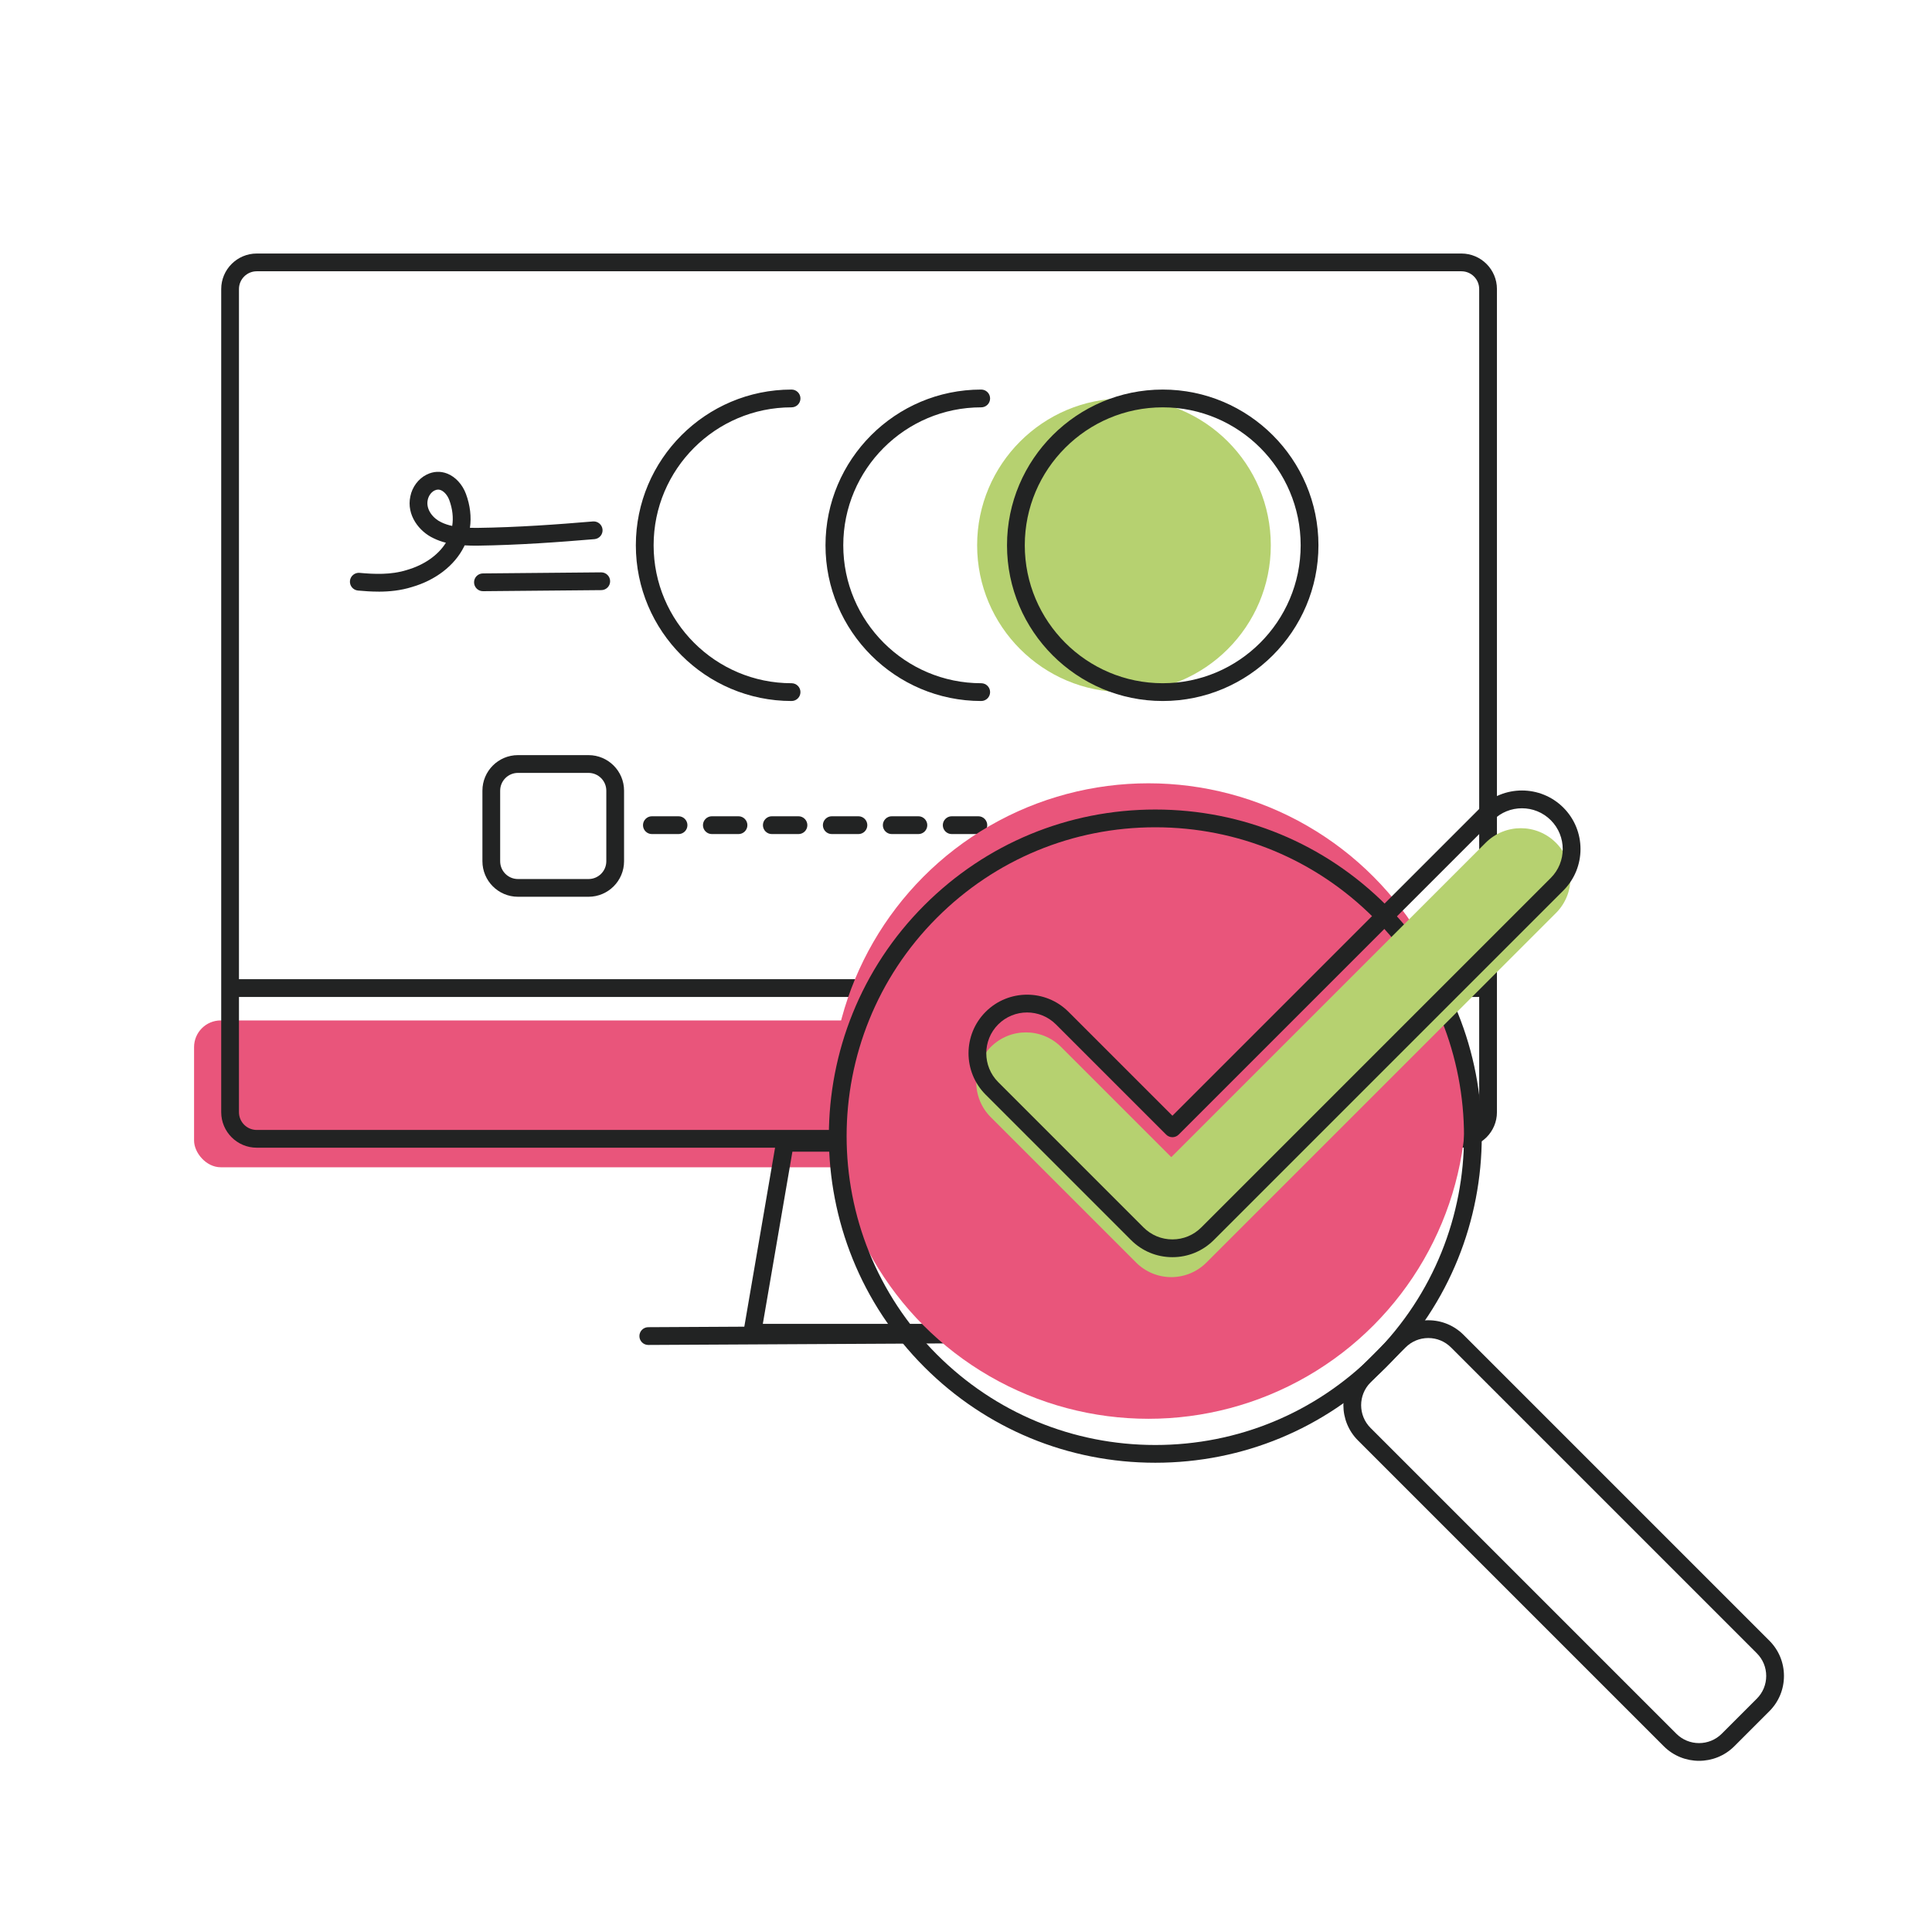 <?xml version="1.0" encoding="UTF-8"?><svg id="Capa_1" xmlns="http://www.w3.org/2000/svg" viewBox="0 0 800 800"><defs><style>.cls-1{fill:#e9557b;}.cls-2{fill:#222323;}.cls-3{fill:#b6d170;}</style></defs><rect class="cls-1" x="80.36" y="422.54" width="520.58" height="60.8" rx="11.04" ry="11.04"/><path class="cls-2" d="M612.03,412.82H97.34c-2.03,0-3.68-1.65-3.68-3.68s1.65-3.68,3.68-3.68h514.69c2.03,0,3.68,1.65,3.68,3.68s-1.65,3.68-3.68,3.68Z"/><path class="cls-2" d="M397.86,555.54h-86.36c-1.08,0-2.11-.48-2.81-1.31-.7-.83-1-1.92-.81-2.99l13.51-78.65c.3-1.77,1.83-3.06,3.63-3.06h59.33c1.79,0,3.32,1.29,3.63,3.06l13.51,78.65c.18,1.07-.11,2.16-.81,2.99-.7.83-1.73,1.31-2.81,1.31ZM315.87,548.18h77.63l-12.25-71.3h-53.13l-12.25,71.3Z"/><path class="cls-2" d="M268.44,556.92c-2.02,0-3.67-1.63-3.68-3.66-.01-2.03,1.63-3.69,3.66-3.7l171.95-.9h.02c2.02,0,3.67,1.63,3.68,3.66.01,2.03-1.63,3.69-3.66,3.7l-171.95.9h-.02Z"/><path class="cls-2" d="M605.14,475.24H106.31c-8.11,0-14.71-6.6-14.71-14.71V119.69c0-8.11,6.6-14.71,14.71-14.71h498.83c8.11,0,14.71,6.6,14.71,14.71v340.84c0,8.11-6.6,14.71-14.71,14.71ZM106.31,112.33c-4.06,0-7.36,3.3-7.36,7.36v340.84c0,4.06,3.3,7.36,7.36,7.36h498.83c4.06,0,7.36-3.3,7.36-7.36V119.69c0-4.06-3.3-7.36-7.36-7.36H106.31Z"/><circle class="cls-3" cx="465.41" cy="225.79" r="60.8"/><path class="cls-2" d="M481.46,290.27c-35.55,0-64.48-28.92-64.48-64.48s28.92-64.48,64.48-64.48,64.48,28.92,64.48,64.48-28.92,64.48-64.48,64.48ZM481.46,168.67c-31.5,0-57.12,25.62-57.12,57.12s25.62,57.12,57.12,57.12,57.12-25.62,57.12-57.12-25.62-57.12-57.12-57.12Z"/><path class="cls-2" d="M406.3,290.27c-35.55,0-64.48-28.92-64.48-64.48s28.92-64.48,64.48-64.48c2.03,0,3.68,1.65,3.68,3.68s-1.65,3.68-3.68,3.68c-31.5,0-57.12,25.62-57.12,57.12s25.62,57.12,57.12,57.12c2.03,0,3.68,1.65,3.68,3.68s-1.65,3.68-3.68,3.68Z"/><path class="cls-2" d="M327.77,290.27c-35.55,0-64.48-28.92-64.48-64.48s28.92-64.48,64.48-64.48c2.03,0,3.68,1.65,3.68,3.68s-1.65,3.68-3.68,3.68c-31.5,0-57.12,25.62-57.12,57.12s25.62,57.12,57.12,57.12c2.03,0,3.68,1.65,3.68,3.68s-1.65,3.68-3.68,3.68Z"/><path class="cls-2" d="M156.75,244.98c-2.97,0-5.84-.2-8.52-.45-2.02-.19-3.51-1.98-3.32-4,.19-2.02,1.99-3.51,4-3.32,6.04.56,13.07.86,19.5-1.17.03,0,.06-.02.09-.03,7.14-2.06,12.93-6.12,16.14-11.28-1.71-.43-3.39-1.02-5.02-1.81-6.04-2.76-11.37-9.64-9.71-17.36.75-3.88,3.35-7.37,6.77-9.04,2.75-1.38,5.71-1.52,8.53-.41,3.38,1.33,6.27,4.48,7.73,8.41,1.75,4.77,2.3,9.51,1.65,14.03.96.03,1.91.04,2.86.04,17.01-.22,33.85-1.47,48.08-2.67,2.01-.17,3.8,1.33,3.97,3.36.17,2.02-1.33,3.8-3.36,3.97-14.36,1.21-31.37,2.47-48.67,2.7-1.68,0-3.37-.03-5.07-.13-.12.25-.24.5-.36.74-3.89,7.67-11.71,13.69-21.47,16.51-4.62,1.45-9.34,1.92-13.83,1.92ZM181.41,202.73c-.48,0-.97.13-1.48.38-1.38.67-2.5,2.24-2.82,3.92-.85,3.97,2.28,7.7,5.64,9.24,1.41.69,2.93,1.17,4.5,1.51.54-3.41.14-7.03-1.21-10.71-.72-1.94-2.11-3.56-3.53-4.12-.37-.15-.73-.22-1.1-.22Z"/><path class="cls-2" d="M199.98,244.8c-2.02,0-3.66-1.63-3.68-3.65-.02-2.03,1.61-3.69,3.65-3.71l48.98-.44h.03c2.02,0,3.66,1.63,3.68,3.65.02,2.03-1.61,3.69-3.65,3.71l-48.98.44h-.03Z"/><path class="cls-2" d="M243.7,371.33h-29.23c-8.11,0-14.71-6.6-14.71-14.71v-29.23c0-8.11,6.6-14.71,14.71-14.71h29.23c8.11,0,14.71,6.6,14.71,14.71v29.23c0,8.11-6.6,14.71-14.71,14.71ZM214.47,320.04c-4.06,0-7.36,3.3-7.36,7.36v29.23c0,4.06,3.3,7.36,7.36,7.36h29.23c4.06,0,7.36-3.3,7.36-7.36v-29.23c0-4.06-3.3-7.36-7.36-7.36h-29.23Z"/><path class="cls-2" d="M429.95,345.37h-11.04c-2.03,0-3.68-1.66-3.68-3.68s1.65-3.69,3.68-3.69h11.04c2.02,0,3.68,1.66,3.68,3.69s-1.66,3.68-3.68,3.68ZM405.12,345.37h-11.04c-2.03,0-3.68-1.66-3.68-3.68s1.65-3.69,3.68-3.69h11.04c2.02,0,3.68,1.66,3.68,3.69s-1.66,3.68-3.68,3.68ZM380.29,345.37h-11.04c-2.03,0-3.68-1.66-3.68-3.68s1.65-3.69,3.68-3.69h11.04c2.02,0,3.68,1.66,3.68,3.69s-1.66,3.68-3.68,3.68ZM355.46,345.37h-11.04c-2.03,0-3.68-1.66-3.68-3.68s1.65-3.69,3.68-3.69h11.04c2.02,0,3.68,1.66,3.68,3.69s-1.66,3.68-3.68,3.68ZM330.63,345.37h-11.04c-2.03,0-3.68-1.66-3.68-3.68s1.65-3.69,3.68-3.69h11.04c2.02,0,3.68,1.66,3.68,3.69s-1.66,3.68-3.68,3.68ZM305.8,345.37h-11.04c-2.03,0-3.68-1.66-3.68-3.68s1.65-3.69,3.68-3.69h11.04c2.02,0,3.68,1.66,3.68,3.69s-1.66,3.68-3.68,3.68ZM280.97,345.37h-11.04c-2.03,0-3.68-1.66-3.68-3.68s1.65-3.69,3.68-3.69h11.04c2.02,0,3.68,1.66,3.68,3.69s-1.66,3.68-3.68,3.68Z"/><circle class="cls-1" cx="475.55" cy="455.92" r="131.57"/><path class="cls-2" d="M478.39,605.69c-36.13,0-70.09-14.07-95.63-39.61-52.73-52.73-52.73-138.53,0-191.26,25.54-25.54,59.51-39.61,95.63-39.61s70.09,14.07,95.63,39.61c52.73,52.73,52.73,138.53,0,191.26-25.54,25.54-59.51,39.61-95.63,39.61ZM478.39,342.56c-34.16,0-66.28,13.3-90.43,37.46-49.86,49.86-49.86,131,0,180.86,24.15,24.15,56.27,37.46,90.43,37.46s66.27-13.3,90.43-37.46c49.86-49.86,49.86-131,0-180.86-24.15-24.15-56.27-37.46-90.43-37.46Z"/><path class="cls-2" d="M703.54,729.12c-5.29,0-10.58-2.01-14.61-6.04l-126.62-126.62c-8.06-8.06-8.06-21.16,0-29.22l14.5-14.5c3.9-3.9,9.09-6.05,14.61-6.05s10.71,2.15,14.61,6.05l126.62,126.62c3.9,3.9,6.05,9.09,6.05,14.61s-2.15,10.71-6.05,14.61l-14.5,14.5c-4.03,4.03-9.32,6.04-14.61,6.04ZM591.42,554.05c-3.55,0-6.89,1.38-9.41,3.9l-14.5,14.5c-5.19,5.19-5.19,13.63,0,18.82l126.62,126.62c5.19,5.19,13.63,5.19,18.82,0l14.5-14.5h0c2.51-2.51,3.9-5.85,3.9-9.41s-1.38-6.89-3.9-9.41l-126.62-126.62c-2.51-2.51-5.85-3.9-9.41-3.9Z"/><path class="cls-3" d="M485,528.83c-5.46,0-10.69-2.17-14.55-6.03l-60.18-60.18c-8.04-8.04-8.04-21.07,0-29.1,8.04-8.04,21.06-8.04,29.1,0l45.63,45.63,130.18-130.18c8.04-8.04,21.07-8.04,29.1,0,8.04,8.04,8.04,21.07,0,29.1l-144.73,144.73c-3.86,3.86-9.09,6.03-14.55,6.03Z"/><path class="cls-2" d="M485.47,520.57c-6.48,0-12.57-2.52-17.15-7.11l-60.18-60.18c-9.46-9.46-9.46-24.85,0-34.31,9.46-9.46,24.85-9.46,34.3,0l43.03,43.03,127.58-127.58c9.46-9.46,24.85-9.46,34.31,0,9.46,9.46,9.46,24.85,0,34.31l-144.73,144.73c-4.58,4.58-10.67,7.11-17.15,7.11ZM425.29,419.24c-4.33,0-8.66,1.65-11.95,4.94-6.59,6.59-6.59,17.31,0,23.9l60.18,60.18c3.19,3.19,7.44,4.95,11.95,4.95s8.76-1.76,11.95-4.95l144.73-144.73c6.59-6.59,6.59-17.31,0-23.9-6.59-6.59-17.31-6.59-23.9,0l-130.18,130.18c-.69.69-1.63,1.08-2.6,1.08s-1.91-.39-2.6-1.08l-45.63-45.63c-3.3-3.29-7.62-4.94-11.95-4.94Z"/></svg>